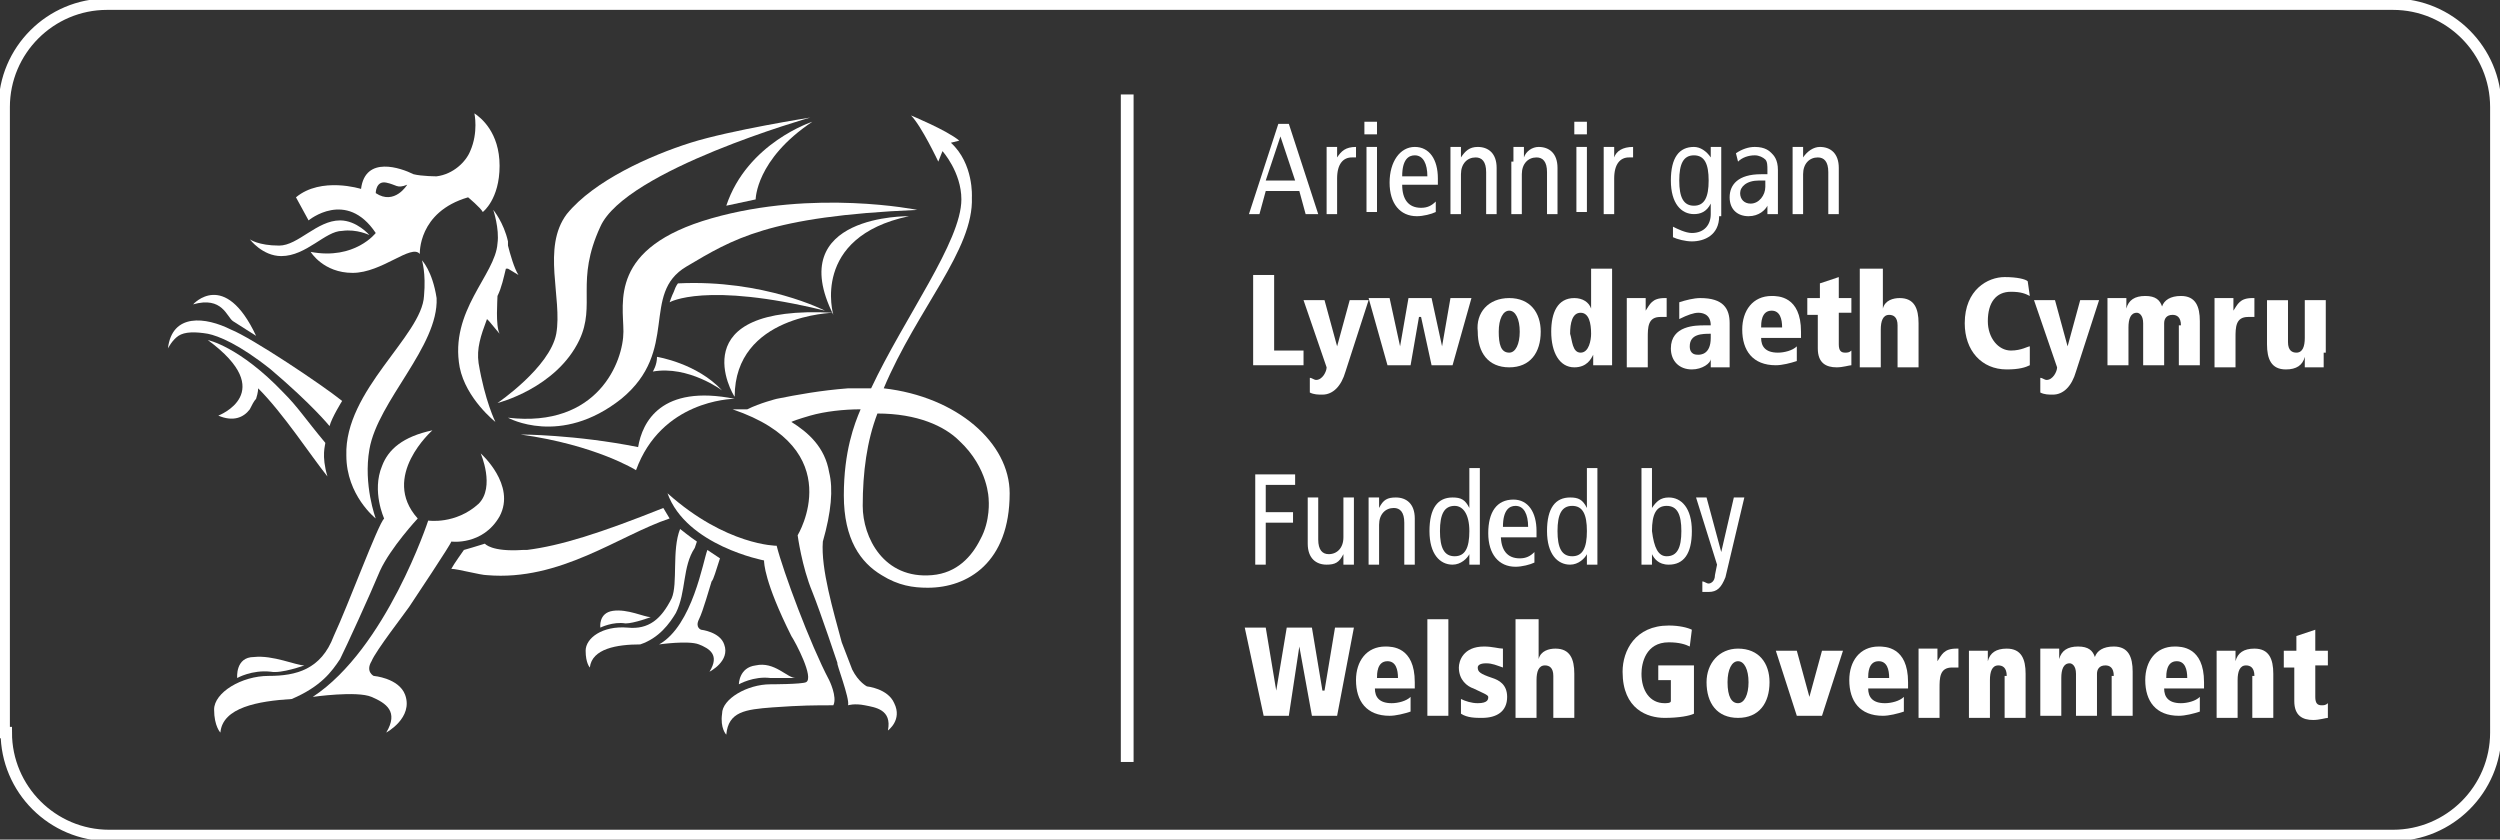 <?xml version="1.0" encoding="utf-8"?>
<!-- Generator: Adobe Illustrator 25.1.0, SVG Export Plug-In . SVG Version: 6.00 Build 0)  -->
<svg version="1.1" id="Layer_1" xmlns="http://www.w3.org/2000/svg" xmlns:xlink="http://www.w3.org/1999/xlink" x="0px" y="0px"
	 viewBox="0 0 119.1 40" style="enable-background:new 0 0 119.1 40;" xml:space="preserve">
<rect x="0" y="0" width="119.1" height="40" fill="#333333" stroke="none"/>
<style type="text/css">
	.Drop_x0020_Shadow{fill:none;}
	.Outer_x0020_Glow_x0020_5_x0020_pt{fill:none;}
	.Blue_x0020_Neon{fill:none;stroke:#8AACDA;stroke-width:7;stroke-linecap:round;stroke-linejoin:round;}
	.Chrome_x0020_Highlight{fill:url(#SVGID_1_);stroke:#FFFFFF;stroke-width:0.363;stroke-miterlimit:1;}
	.Jive_GS{fill:#FFDD00;}
	.Alyssa_GS{fill:#A6D0E4;}
	.st0{clip-path:url(#SVGID_3_);fill:none;stroke:#FFFFFF;stroke-width:0.542;}
	.st1{fill:none;stroke:#FFFFFF;stroke-width:0.608;}
	.st2{fill:#FFFFFF;}
	.st3{clip-path:url(#SVGID_5_);fill:#FFFFFF;}
</style>
<linearGradient id="SVGID_1_" gradientUnits="userSpaceOnUse" x1="-870.861" y1="-526.082" x2="-870.861" y2="-527.082">
	<stop  offset="0" style="stop-color:#656565"/>
	<stop  offset="0.618" style="stop-color:#1B1B1B"/>
	<stop  offset="0.629" style="stop-color:#545454"/>
	<stop  offset="0.983" style="stop-color:#3E3E3E"/>
</linearGradient>
<g>
	<defs>
		<rect id="SVGID_2_" width="119.1" height="40"/>
	</defs>
	<clipPath id="SVGID_3_">
		<use xlink:href="#SVGID_2_"  style="overflow:visible;"/>
	</clipPath>
	<path class="st0" d="M0.3,34.9c0,2.7,2.2,4.9,4.9,4.9h108.8c2.7,0,4.9-2.2,4.9-4.9V5.1c0-2.7-2.2-4.9-4.9-4.9H5.1
		c-2.7,0-4.9,2.2-4.9,4.9V34.9z"/>
</g>
<line class="st1" x1="53.7" y1="4.5" x2="53.7" y2="36.3"/>
<path class="st2" d="M61.4,5.9l1.4,4.3h-0.6l-0.3-1.1h-1.6l-0.3,1.1h-0.5l1.4-4.3H61.4z M61.7,8.6l-0.7-2.1h0l-0.7,2.1H61.7z"/>
<g>
	<defs>
		<rect id="SVGID_4_" width="119.1" height="40"/>
	</defs>
	<clipPath id="SVGID_5_">
		<use xlink:href="#SVGID_4_"  style="overflow:visible;"/>
	</clipPath>
	<path class="st3" d="M63.2,7.7c0-0.2,0-0.5,0-0.7h0.5l0,0.5h0C63.9,7.2,64.1,7,64.6,7v0.5c-0.1,0-0.1,0-0.2,0c-0.4,0-0.7,0.3-0.7,1
		v1.7h-0.5V7.7z"/>
	<path class="st3" d="M65.6,6.4H65V5.8h0.6V6.4z M65.1,7h0.5v3.1h-0.5V7z"/>
	<path class="st3" d="M66.8,8.8c0,0.7,0.3,1.1,0.9,1.1c0.3,0,0.5-0.1,0.7-0.3l0,0.5c-0.2,0.1-0.6,0.2-0.9,0.2
		c-0.8,0-1.3-0.6-1.3-1.6S66.7,7,67.4,7c0.7,0,1.1,0.6,1.1,1.5v0.3H66.8z M68,8.4c0-0.6-0.2-1-0.6-1c-0.3,0-0.6,0.2-0.6,1H68z"/>
	<path class="st3" d="M69.1,7.7c0-0.2,0-0.5,0-0.7h0.5l0,0.5h0C69.8,7.2,70,7,70.4,7c0.5,0,0.9,0.3,0.9,1v2.2h-0.5v-2
		c0-0.5-0.2-0.7-0.5-0.7c-0.4,0-0.7,0.3-0.7,0.8v1.9h-0.5V7.7z"/>
	<path class="st3" d="M72.1,7.7c0-0.2,0-0.5,0-0.7h0.5l0,0.5h0C72.7,7.2,73,7,73.3,7c0.5,0,0.9,0.3,0.9,1v2.2h-0.5v-2
		c0-0.5-0.2-0.7-0.5-0.7c-0.4,0-0.7,0.3-0.7,0.8v1.9h-0.5V7.7z"/>
	<path class="st3" d="M75.6,6.4H75V5.8h0.6V6.4z M75.1,7h0.5v3.1h-0.5V7z"/>
	<path class="st3" d="M76.4,7.7c0-0.2,0-0.5,0-0.7h0.5l0,0.5h0C77,7.2,77.3,7,77.8,7v0.5c-0.1,0-0.1,0-0.2,0c-0.4,0-0.7,0.3-0.7,1
		v1.7h-0.5V7.7z"/>
	<path class="st3" d="M81.9,10.3c0,0.9-0.7,1.2-1.3,1.2c-0.3,0-0.7-0.1-0.9-0.2l0-0.5c0.2,0.1,0.6,0.3,0.9,0.3
		c0.6,0,0.9-0.4,0.9-0.9V9.7h0c-0.2,0.4-0.5,0.5-0.8,0.5c-0.6,0-1.1-0.5-1.1-1.6c0-1.1,0.4-1.6,1.1-1.6c0.3,0,0.6,0.2,0.8,0.5h0
		l0-0.5h0.5c0,0.2,0,0.4,0,0.6V10.3z M80.7,9.8c0.5,0,0.7-0.4,0.7-1.2c0-0.8-0.2-1.2-0.7-1.2c-0.5,0-0.7,0.4-0.7,1.2
		C80,9.4,80.2,9.8,80.7,9.8"/>
	<path class="st3" d="M82.7,7.3C83,7.1,83.3,7,83.6,7c0.5,0,0.7,0.2,0.8,0.3c0.1,0.1,0.3,0.3,0.3,0.8v1.6c0,0.2,0,0.4,0,0.5h-0.5
		l0-0.4h0c-0.1,0.2-0.4,0.5-0.9,0.5c-0.5,0-0.9-0.3-0.9-0.9c0-0.6,0.4-1.1,1.5-1.1h0.3V8.1c0-0.2,0-0.4-0.1-0.5
		c-0.1-0.1-0.3-0.2-0.5-0.2c-0.3,0-0.6,0.1-0.8,0.3L82.7,7.3z M84.2,8.6c-0.1,0-0.2,0-0.4,0c-0.6,0-0.9,0.3-0.9,0.6
		c0,0.3,0.2,0.5,0.5,0.5c0.4,0,0.7-0.4,0.7-0.8V8.6z"/>
	<path class="st3" d="M85.4,7.7c0-0.2,0-0.5,0-0.7h0.5l0,0.5h0C86.1,7.2,86.4,7,86.7,7c0.5,0,0.9,0.3,0.9,1v2.2h-0.5v-2
		c0-0.5-0.2-0.7-0.5-0.7c-0.4,0-0.7,0.3-0.7,0.8v1.9h-0.5V7.7z"/>
	<polygon class="st3" points="59.7,13.1 60.7,13.1 60.7,16.7 62.1,16.7 62.1,17.4 59.7,17.4 	"/>
	<path class="st3" d="M64.1,17.7c-0.2,0.7-0.6,1.1-1.1,1.1c-0.2,0-0.4,0-0.6-0.1l0-0.7c0.1,0,0.2,0.1,0.3,0.1c0.3,0,0.5-0.4,0.5-0.6
		l-1.1-3.2h1l0.6,2.2h0l0.6-2.2h0.9L64.1,17.7z"/>
	<polygon class="st3" points="66.2,14.2 66.7,16.5 66.7,16.5 67.1,14.2 68.2,14.2 68.7,16.5 68.7,16.5 69.1,14.2 70.1,14.2 
		69.2,17.4 68.2,17.4 67.7,15.1 67.6,15.1 67.2,17.4 66.1,17.4 65.2,14.2 	"/>
	<path class="st3" d="M71.9,14.2c1,0,1.5,0.7,1.5,1.6c0,1-0.5,1.7-1.5,1.7c-1,0-1.5-0.7-1.5-1.7C70.3,14.9,70.9,14.2,71.9,14.2
		 M71.9,16.8c0.3,0,0.5-0.4,0.5-1c0-0.6-0.2-1-0.5-1c-0.3,0-0.5,0.4-0.5,1C71.4,16.4,71.5,16.8,71.9,16.8"/>
	<path class="st3" d="M76.8,16.7c0,0.4,0,0.6,0,0.7h-0.9c0-0.1,0-0.3,0-0.5h0c-0.1,0.2-0.3,0.6-0.9,0.6c-0.7,0-1.1-0.7-1.1-1.7
		c0-0.9,0.3-1.6,1.1-1.6c0.4,0,0.7,0.2,0.8,0.5h0v-1.9h1V16.7z M75.3,16.8c0.4,0,0.5-0.6,0.5-0.9c0-0.5-0.1-1-0.5-1
		c-0.4,0-0.5,0.5-0.5,1C74.9,16.2,74.9,16.8,75.3,16.8"/>
	<path class="st3" d="M77.5,14.9c0-0.3,0-0.5,0-0.7h0.9c0,0.2,0,0.4,0,0.6h0c0.2-0.3,0.3-0.6,0.9-0.6h0.1v0.9c-0.1,0-0.2,0-0.3,0
		c-0.6,0-0.6,0.5-0.6,1v1.4h-1V14.9z"/>
	<path class="st3" d="M80,14.4c0.3-0.1,0.7-0.2,1-0.2c1.1,0,1.4,0.5,1.4,1.2v1.2c0,0.5,0,0.7,0,0.9h-0.9l0-0.4h0
		c0,0.2-0.4,0.5-0.9,0.5c-0.6,0-1-0.4-1-1c0-1.1,1.2-1.1,1.6-1.1h0.3c0-0.6-0.5-0.6-0.6-0.6c-0.2,0-0.5,0.1-0.9,0.3L80,14.4z
		 M81.5,15.9c-0.4,0-1,0-1,0.6c0,0.4,0.3,0.4,0.4,0.4c0.1,0,0.6,0,0.6-0.8V15.9z"/>
	<path class="st3" d="M85.8,16.1h-1.9c0,0.4,0.2,0.7,0.8,0.7c0.3,0,0.7-0.1,0.9-0.3l0,0.7c-0.3,0.1-0.7,0.2-1,0.2
		c-1.1,0-1.6-0.7-1.6-1.7c0-0.9,0.5-1.6,1.4-1.6c0.3,0,1.4,0,1.4,1.7V16.1z M84.9,15.6c0-0.4-0.1-0.8-0.5-0.8
		c-0.5,0-0.5,0.6-0.5,0.8H84.9z"/>
	<path class="st3" d="M86.1,14.2h0.6v-0.7l0.9-0.3v1h0.6v0.7h-0.6v1.5c0,0.3,0.1,0.4,0.3,0.4c0.1,0,0.2,0,0.3-0.1v0.7
		c-0.1,0-0.4,0.1-0.7,0.1c-0.5,0-0.9-0.2-0.9-0.9v-1.6h-0.5V14.2z"/>
	<path class="st3" d="M88.7,12.8h1v1.9h0c0.1-0.4,0.5-0.5,0.8-0.5c0.7,0,0.9,0.5,0.9,1.2v2.1h-1v-2c0-0.4-0.2-0.5-0.4-0.5
		c-0.3,0-0.4,0.3-0.4,0.7v1.8h-1V12.8z"/>
	<path class="st3" d="M96.7,14.1c-0.2-0.1-0.4-0.2-0.9-0.2c-0.7,0-1.1,0.5-1.1,1.4c0,0.8,0.5,1.4,1.1,1.4c0.5,0,0.8-0.2,0.9-0.2
		l0,0.9c-0.2,0.1-0.5,0.2-1.1,0.2c-1.2,0-2-0.9-2-2.2c0-1.6,1.1-2.2,1.9-2.2c0.6,0,1,0.1,1.1,0.2L96.7,14.1z"/>
	<path class="st3" d="M98.9,17.7c-0.2,0.7-0.6,1.1-1.1,1.1c-0.2,0-0.4,0-0.6-0.1l0-0.7c0.1,0,0.2,0.1,0.3,0.1c0.3,0,0.5-0.4,0.5-0.6
		l-1.1-3.2h1l0.6,2.2h0l0.6-2.2h0.9L98.9,17.7z"/>
	<path class="st3" d="M103.9,15.5c0-0.4-0.2-0.5-0.4-0.5c-0.3,0-0.4,0.2-0.4,0.4v2h-1v-2c0-0.4-0.2-0.5-0.3-0.5
		c-0.3,0-0.4,0.3-0.4,0.7v1.8h-1v-2.5c0-0.3,0-0.5,0-0.7h0.9c0,0.1,0,0.3,0,0.5h0c0.1-0.4,0.4-0.6,0.9-0.6c0.5,0,0.7,0.2,0.8,0.5
		c0.1-0.3,0.4-0.5,0.9-0.5c0.7,0,0.9,0.5,0.9,1.2v2.1h-1V15.5z"/>
	<path class="st3" d="M105.5,14.9c0-0.3,0-0.5,0-0.7h0.9c0,0.2,0,0.4,0,0.6h0c0.2-0.3,0.3-0.6,0.9-0.6h0.1v0.9c-0.1,0-0.2,0-0.3,0
		c-0.6,0-0.6,0.5-0.6,1v1.4h-1V14.9z"/>
	<path class="st3" d="M110.7,16.8c0,0.3,0,0.5,0,0.7h-0.9c0-0.1,0-0.3,0-0.5h0c-0.1,0.4-0.4,0.6-0.9,0.6c-0.7,0-0.9-0.5-0.9-1.2
		v-2.1h1v2c0,0.4,0.2,0.5,0.4,0.5c0.3,0,0.4-0.3,0.4-0.7v-1.8h1V16.8z"/>
	<polygon class="st3" points="59.8,22.6 61.7,22.6 61.7,23.1 60.3,23.1 60.3,24.4 61.6,24.4 61.6,24.9 60.3,24.9 60.3,26.9 
		59.8,26.9 	"/>
	<path class="st3" d="M64.5,26.2c0,0.2,0,0.5,0,0.7H64l0-0.5h0c-0.2,0.4-0.4,0.5-0.8,0.5c-0.5,0-0.9-0.3-0.9-1v-2.2h0.5v2
		c0,0.5,0.2,0.7,0.5,0.7c0.4,0,0.7-0.3,0.7-0.8v-1.9h0.5V26.2z"/>
	<path class="st3" d="M65.2,24.4c0-0.2,0-0.5,0-0.7h0.5l0,0.5h0c0.2-0.4,0.4-0.5,0.8-0.5c0.5,0,0.9,0.3,0.9,1v2.2h-0.5v-2
		c0-0.5-0.2-0.7-0.5-0.7c-0.4,0-0.7,0.3-0.7,0.8v1.9h-0.5V24.4z"/>
	<path class="st3" d="M70.5,26.3c0,0.2,0,0.4,0,0.6H70l0-0.5h0c-0.1,0.2-0.4,0.5-0.8,0.5c-0.6,0-1.1-0.5-1.1-1.6
		c0-1.1,0.4-1.6,1.1-1.6c0.4,0,0.6,0.1,0.8,0.5h0v-1.9h0.5V26.3z M69.3,24.1c-0.5,0-0.7,0.4-0.7,1.2s0.2,1.2,0.7,1.2
		c0.5,0,0.7-0.4,0.7-1.2S69.7,24.1,69.3,24.1"/>
	<path class="st3" d="M71.5,25.5c0,0.7,0.3,1.1,0.9,1.1c0.3,0,0.5-0.1,0.7-0.3l0,0.5c-0.2,0.1-0.6,0.2-0.9,0.2
		c-0.8,0-1.3-0.6-1.3-1.6s0.4-1.6,1.2-1.6c0.7,0,1.1,0.6,1.1,1.5v0.3H71.5z M72.8,25.1c0-0.6-0.2-1-0.6-1c-0.3,0-0.6,0.2-0.6,1H72.8
		z"/>
	<path class="st3" d="M76.1,26.3c0,0.2,0,0.4,0,0.6h-0.5l0-0.5h0c-0.1,0.2-0.4,0.5-0.8,0.5c-0.6,0-1.1-0.5-1.1-1.6
		c0-1.1,0.4-1.6,1.1-1.6c0.4,0,0.6,0.1,0.8,0.5h0v-1.9h0.5V26.3z M74.9,24.1c-0.5,0-0.7,0.4-0.7,1.2s0.2,1.2,0.7,1.2
		c0.5,0,0.7-0.4,0.7-1.2S75.4,24.1,74.9,24.1"/>
	<path class="st3" d="M78.2,22.3h0.5v1.9h0c0.2-0.3,0.4-0.5,0.8-0.5c0.6,0,1.1,0.5,1.1,1.6c0,1.1-0.4,1.6-1.1,1.6
		c-0.5,0-0.7-0.3-0.8-0.5h0l0,0.5h-0.5c0-0.2,0-0.4,0-0.6V22.3z M79.4,26.5c0.5,0,0.7-0.4,0.7-1.2c0-0.8-0.2-1.2-0.7-1.2
		c-0.5,0-0.7,0.4-0.7,1.2C78.8,26.1,79,26.5,79.4,26.5"/>
	<path class="st3" d="M82.2,27.5c-0.2,0.5-0.4,0.7-0.8,0.7c-0.1,0-0.3,0-0.3,0l0-0.5c0.1,0,0.2,0.1,0.3,0.1c0.1,0,0.3-0.1,0.3-0.4
		l0.1-0.5l-1-3.2h0.5l0.7,2.6h0l0.6-2.6h0.5L82.2,27.5z"/>
	<polygon class="st3" points="61.9,30.8 61.9,30.8 61.4,34.1 60.2,34.1 59.3,29.9 60.3,29.9 60.8,32.9 60.8,32.9 61.3,29.9 
		62.5,29.9 63,32.9 63.1,32.9 63.6,29.9 64.5,29.9 63.7,34.1 62.5,34.1 	"/>
	<path class="st3" d="M67.4,32.8h-1.9c0,0.4,0.2,0.7,0.8,0.7c0.3,0,0.7-0.1,0.9-0.3l0,0.7c-0.3,0.1-0.7,0.2-1,0.2
		c-1.1,0-1.6-0.7-1.6-1.7c0-0.9,0.5-1.6,1.4-1.6c0.3,0,1.4,0,1.4,1.7V32.8z M66.6,32.3c0-0.4-0.1-0.8-0.5-0.8
		c-0.5,0-0.5,0.6-0.5,0.8H66.6z"/>
	<rect x="68" y="29.5" class="st3" width="1" height="4.6"/>
	<path class="st3" d="M71.6,31.8c-0.3-0.1-0.5-0.2-0.8-0.2c-0.3,0-0.4,0.1-0.4,0.2c0,0.2,0.1,0.3,0.7,0.5c0.3,0.1,0.7,0.3,0.7,0.9
		c0,0.7-0.5,1-1.2,1c-0.3,0-0.7,0-1-0.2l0-0.7c0.2,0.1,0.5,0.2,0.8,0.2c0.5,0,0.5-0.2,0.5-0.3c0-0.1-0.3-0.2-0.7-0.4
		c-0.3-0.1-0.7-0.4-0.7-1c0-0.3,0.2-1,1.2-1c0.4,0,0.7,0.1,0.9,0.1L71.6,31.8z"/>
	<path class="st3" d="M72.3,29.5h1v1.9h0c0.1-0.4,0.5-0.5,0.8-0.5c0.7,0,0.9,0.5,0.9,1.2v2.1h-1v-2c0-0.4-0.2-0.5-0.4-0.5
		c-0.3,0-0.4,0.3-0.4,0.7v1.8h-1V29.5z"/>
	<path class="st3" d="M79.2,31.7h1.5V34c-0.2,0.1-0.7,0.2-1.4,0.2c-0.8,0-2-0.4-2-2.2c0-1,0.6-2.2,2.2-2.2c0.5,0,0.9,0.1,1.1,0.2
		l-0.1,0.8c-0.2-0.1-0.5-0.2-1-0.2c-1.1,0-1.3,1-1.3,1.5c0,0.8,0.4,1.4,1.1,1.4c0.1,0,0.3,0,0.3-0.1v-1h-0.6V31.7z"/>
	<path class="st3" d="M82.8,30.9c1,0,1.5,0.7,1.5,1.6c0,1-0.5,1.7-1.5,1.7c-1,0-1.5-0.7-1.5-1.7C81.3,31.6,81.9,30.9,82.8,30.9
		 M82.8,33.5c0.3,0,0.5-0.4,0.5-1c0-0.6-0.2-1-0.5-1c-0.3,0-0.5,0.4-0.5,1C82.3,33.2,82.5,33.5,82.8,33.5"/>
	<polygon class="st3" points="84.6,31 85.6,31 86.2,33.2 86.2,33.2 86.8,31 87.8,31 86.8,34.1 85.6,34.1 	"/>
	<path class="st3" d="M90.8,32.8H89c0,0.4,0.2,0.7,0.8,0.7c0.3,0,0.7-0.1,0.9-0.3l0,0.7c-0.3,0.1-0.7,0.2-1,0.2
		c-1.1,0-1.6-0.7-1.6-1.7c0-0.9,0.5-1.6,1.4-1.6c0.3,0,1.4,0,1.4,1.7V32.8z M90,32.3c0-0.4-0.1-0.8-0.5-0.8c-0.5,0-0.5,0.6-0.5,0.8
		H90z"/>
	<path class="st3" d="M91.4,31.6c0-0.3,0-0.5,0-0.7h0.9c0,0.2,0,0.4,0,0.6h0c0.2-0.3,0.3-0.6,0.9-0.6h0.1v0.9c-0.1,0-0.2,0-0.3,0
		c-0.6,0-0.6,0.5-0.6,1v1.4h-1V31.6z"/>
	<path class="st3" d="M95.6,32.2c0-0.4-0.2-0.5-0.4-0.5c-0.3,0-0.4,0.3-0.4,0.7v1.8h-1v-2.5c0-0.3,0-0.5,0-0.7h0.9
		c0,0.1,0,0.3,0,0.5h0c0.1-0.4,0.4-0.6,0.9-0.6c0.7,0,0.9,0.5,0.9,1.2v2.1h-1V32.2z"/>
	<path class="st3" d="M100.7,32.2c0-0.4-0.2-0.5-0.4-0.5c-0.3,0-0.4,0.2-0.4,0.4v2h-1v-2c0-0.4-0.2-0.5-0.3-0.5
		c-0.3,0-0.4,0.3-0.4,0.7v1.8h-1v-2.5c0-0.3,0-0.5,0-0.7h0.9c0,0.1,0,0.3,0,0.5h0c0.1-0.4,0.4-0.6,0.9-0.6c0.5,0,0.7,0.2,0.8,0.5
		c0.1-0.3,0.4-0.5,0.9-0.5c0.7,0,0.9,0.5,0.9,1.2v2.1h-1V32.2z"/>
	<path class="st3" d="M105,32.8h-1.9c0,0.4,0.2,0.7,0.8,0.7c0.3,0,0.7-0.1,0.9-0.3l0,0.7c-0.3,0.1-0.7,0.2-1,0.2
		c-1.1,0-1.6-0.7-1.6-1.7c0-0.9,0.5-1.6,1.4-1.6c0.3,0,1.4,0,1.4,1.7V32.8z M104.2,32.3c0-0.4-0.1-0.8-0.5-0.8
		c-0.5,0-0.5,0.6-0.5,0.8H104.2z"/>
	<path class="st3" d="M107.4,32.2c0-0.4-0.2-0.5-0.4-0.5c-0.3,0-0.4,0.3-0.4,0.7v1.8h-1v-2.5c0-0.3,0-0.5,0-0.7h0.9
		c0,0.1,0,0.3,0,0.5h0c0.1-0.4,0.4-0.6,0.9-0.6c0.7,0,0.9,0.5,0.9,1.2v2.1h-1V32.2z"/>
	<path class="st3" d="M108.8,31h0.6v-0.7l0.9-0.3v1h0.6v0.7h-0.6v1.5c0,0.3,0.1,0.4,0.3,0.4c0.1,0,0.2,0,0.3-0.1v0.7
		c-0.1,0-0.4,0.1-0.7,0.1c-0.5,0-0.9-0.2-0.9-0.9v-1.6h-0.5V31z"/>
	<path class="st3" d="M8,16.6c0,0,0.2-0.4,0.5-0.6c0.3-0.2,0.8-0.2,1.4-0.1c0.5,0.1,1.5,0.5,3,1.7c2,1.7,2.8,2.7,2.8,2.7
		c0.1-0.4,0.6-1.2,0.6-1.2c-1-0.8-4.3-3-5.3-3.4C9.8,15.1,8.2,14.9,8,16.6"/>
	<path class="st3" d="M9.2,14.5c1.4-0.4,1.6,0.6,1.9,0.8l1.1,0.7C10.7,12.8,9.2,14.5,9.2,14.5"/>
	<path class="st3" d="M9.9,16.2c3.4,2.5,0.5,3.6,0.5,3.6c0.7,0.3,1.2,0.1,1.5-0.3c0.1-0.2,0.2-0.4,0.3-0.5c0.1-0.3,0.1-0.5,0.1-0.5
		c1.2,1.2,2.5,3.2,3.3,4.2c-0.3-1-0.1-1.5-0.1-1.6c-1-1.2-1.3-1.7-2-2.4C11.4,16.5,9.9,16.2,9.9,16.2"/>
	<path class="st3" d="M23.8,15.9c-0.2-0.4-0.1-1.6-0.1-1.8c0.2-0.4,0.3-0.9,0.4-1.3l0.1,0l0.5,0.3c-0.2-0.3-0.4-1-0.5-1.4
		c0-0.1,0-0.1,0-0.2c-0.2-0.9-0.7-1.5-0.7-1.5s0.3,0.9,0.2,1.6c-0.1,1.5-2.3,3.2-1.8,5.9c0.3,1.5,1.7,2.6,1.7,2.6s-0.5-1-0.8-2.8
		c-0.1-0.7,0.1-1.3,0.4-2.1l0.1,0.1L23.8,15.9z"/>
	<path class="st3" d="M38.6,5.6c0,0-3.8,0.6-5.7,1.2C31,7.4,28.3,8.6,27,10.2c-1.2,1.6-0.2,4-0.5,5.7c-0.3,1.6-2.8,3.3-2.8,3.3
		s2.8-0.7,3.9-3c0.8-1.7-0.2-2.8,1-5.4C29.8,8.1,38.6,5.6,38.6,5.6"/>
	<path class="st3" d="M38.7,5.8c0,0-3.1,1-4.1,4L36,9.5C36,9.5,36,7.6,38.7,5.8"/>
	<path class="st3" d="M43.7,10c0,0-4.9-1-9.8,0.4c-4.9,1.4-4.2,4-4.2,5.4c0,1.4-1.2,4.6-5.5,4.1c0,0,2.5,1.4,5.4-0.9
		c2.8-2.3,0.9-5,3.1-6.3C34.9,11.4,36.6,10.3,43.7,10"/>
	<path class="st3" d="M31.3,17c0,0,1.9,0.3,3.1,1.6c0,0-1.6-1.2-3.3-0.9C31.1,17.7,31.3,17.4,31.3,17"/>
	<path class="st3" d="M39.7,14.9c0,0-4.7,0.1-4.7,4C34.9,18.8,32.4,14.5,39.7,14.9"/>
	<path class="st3" d="M43.3,10.3L43.3,10.3c-4.7,1-3.6,4.7-3.6,4.7C37.3,10.2,43.3,10.3,43.3,10.3"/>
	<path class="st3" d="M30.3,22.4c1.2-3.3,4.5-3.4,4.7-3.4c-3.5-0.7-4.4,1.1-4.6,2.3c-3-0.6-5.6-0.6-5.6-0.6
		C28.4,21.2,30.3,22.4,30.3,22.4"/>
	<path class="st3" d="M11.3,32.3c0,0,0.7-0.4,1.6-0.3c0.5,0.1,1.6-0.3,1.6-0.3c-0.4,0-1.5-0.5-2.4-0.4
		C11.2,31.3,11.3,32.3,11.3,32.3"/>
	<path class="st3" d="M28.6,29.9c0,0-0.1-0.7,0.6-0.8c0.7-0.1,1.5,0.3,1.8,0.3c0,0-0.8,0.3-1.2,0.3C29.2,29.6,28.6,29.9,28.6,29.9"
		/>
	<path class="st3" d="M35.2,32.6c0,0,0.7-0.4,1.5-0.3c0.5,0,1.2,0,1.2,0c-0.4,0-1-0.8-1.9-0.6C35.2,31.8,35.2,32.6,35.2,32.6"/>
	<path class="st3" d="M39.3,14.8c-5.7-1.4-7.4-0.4-7.4-0.4s0.1-0.3,0.2-0.5c0.1-0.3,0.2-0.4,0.2-0.4C36.4,13.3,39.3,14.8,39.3,14.8"
		/>
	<path class="st3" d="M17.6,11.2c0,0-0.6-0.7-1.4-0.7c-1.1,0-2,1.2-2.9,1.2c-1,0-1.4-0.3-1.4-0.3s0.6,0.8,1.5,0.8
		c1.2,0,2.1-1.2,2.9-1.2C17,10.9,17.6,11.2,17.6,11.2"/>
	<path class="st3" d="M20.1,12.4c0,0,0.2,0.6,0.1,1.7c-0.1,1.9-3.8,4.5-3.7,7.6c0,1.9,1.4,3,1.4,3s-0.6-1.6-0.3-3.3
		c0.4-2.3,3.3-4.9,3.2-7.2C20.6,12.9,20.1,12.4,20.1,12.4"/>
	<path class="st3" d="M18.3,24.7c0,0-0.6-1.3-0.1-2.5c0.3-0.8,1-1.4,2.4-1.7c0,0-2.5,2.2-0.7,4.2c0,0-1.3,1.4-1.8,2.5
		c-0.5,1.2-1.6,3.6-1.9,4.2c-0.4,0.6-0.9,1.3-2.3,1.9c-1.6,0.1-3.3,0.4-3.4,1.6c0,0-0.3-0.3-0.3-1.1c0-0.8,1.3-1.6,2.6-1.6
		c1.3,0,2.5-0.3,3.1-1.9C16.6,28.8,18,25,18.3,24.7"/>
	<path class="st3" d="M20.4,24.8c0,0-2,6.1-5.5,8.4c0,0,2.1-0.3,2.8,0c0.7,0.3,1.3,0.7,0.7,1.7c0,0,1.3-0.7,0.9-1.8
		c-0.3-0.8-1.5-0.9-1.5-0.9s-0.4-0.2-0.1-0.7c0.2-0.5,1.6-2.3,1.8-2.6c0.2-0.3,2-3,2-3.1c0,0,1.5,0.2,2.3-1.2c0.8-1.5-0.9-3-0.9-3
		s0.7,1.6-0.1,2.4C21.7,25,20.4,24.8,20.4,24.8"/>
	<path class="st3" d="M22.1,26.2c0,0,0.7-0.2,1-0.3c0,0,0.3,0.4,1.8,0.3c0.1,0,0.2,0,0.2,0c1.6-0.2,3.5-0.8,6.5-2l0.3,0.5
		c-2.4,0.8-5.2,3-8.7,2.7c-0.3,0-1.4-0.3-1.7-0.3C21.6,26.9,22.1,26.2,22.1,26.2"/>
	<path class="st3" d="M32.2,29.2c-0.3,0.5-0.8,1.2-1.7,1.5c-1.1,0-2.3,0.2-2.4,1.1c0,0-0.2-0.2-0.2-0.8c0-0.6,0.8-1.2,2-1.1
		c1,0.1,1.6-0.4,2.1-1.4c0.3-0.7,0-2.3,0.4-3.3c0,0,0.5,0.4,0.8,0.6c0,0,0,0-0.1,0.3C32.5,27,32.7,28.2,32.2,29.2"/>
	<path class="st3" d="M33.7,26.2c0,0,0.3,0.2,0.6,0.4c-0.2,0.6-0.3,1-0.4,1.1c-0.1,0.3-0.4,1.4-0.6,1.8c-0.2,0.4,0.1,0.5,0.1,0.5
		s0.9,0.1,1.1,0.7c0.3,0.8-0.7,1.3-0.7,1.3c0.5-0.8,0-1.1-0.5-1.3c-0.5-0.2-1.9,0-1.9,0C33,29.8,33.5,26.7,33.7,26.2"/>
	<path class="st3" d="M39.5,32.4c0,0,0.4,0.8,0.2,1.2c-0.9,0-1.5,0-2.9,0.1c-1.3,0.1-2.1,0.2-2.2,1.3c0,0-0.3-0.3-0.2-1
		c0-0.7,1.2-1.4,2.3-1.4c0,0,1.5,0,1.7-0.1c0.4-0.2-0.5-1.9-0.7-2.2c-1.3-2.6-1.3-3.5-1.3-3.6c0,0-3.7-0.7-4.6-3.2
		C34.6,26,37,26,37,26C37.3,27.2,38.6,30.7,39.5,32.4"/>
	<path class="st3" d="M40.4,18.5c0.4,0,0.7,0,1.1,0c1.6-3.4,4.3-7,4.3-9c0-1.3-0.9-2.3-0.9-2.3l-0.2,0.5c0,0-0.8-1.7-1.3-2.2l0,0
		c0,0,1.7,0.7,2.3,1.2v0l-0.4,0.1h0c1.1,1,1,2.6,1,2.6c0.1,2.5-2.6,5.3-4.2,9.1c3.5,0.4,6,2.6,6,5c0,3.3-2,4.5-3.9,4.5
		c-0.7,0-1.4-0.1-2.2-0.6c-1-0.6-1.8-1.7-1.8-3.8c0-2.1,0.5-3.4,0.8-4.1l0,0c-0.8,0-1.7,0.1-2.4,0.3c0,0-0.7,0.2-0.9,0.3
		c0.8,0.5,1.6,1.2,1.8,2.4c0.2,0.8,0.1,1.9-0.3,3.3c-0.1,1.3,0.5,3.3,0.9,4.8l0.5,1.3c0.3,0.6,0.7,0.8,0.7,0.8s1,0.1,1.3,0.8
		c0.4,0.8-0.3,1.3-0.3,1.3c0.2-1-0.6-1.1-1.1-1.2l0,0c-0.5-0.1-0.8,0-0.8,0c0.1-0.3-0.6-2.1-0.5-2c0,0-0.8-2.4-1.2-3.4
		C38.2,27,38,25.5,38,25.5s2.5-4.1-3.1-6c0,0,0.4,0,0.7,0C36.2,19.2,37,19,37,19C38,18.8,39.1,18.6,40.4,18.5 M41.8,19.7
		c-0.5,1.3-0.7,2.8-0.7,4.4c0,1.5,1,3.5,3.3,3.3c1.2-0.1,1.9-0.9,2.3-1.7c0.5-0.9,0.4-1.9,0.4-1.9s0-1.5-1.4-2.8
		C45,20.3,43.7,19.7,41.8,19.7"/>
	<path class="st3" d="M17.2,9c0,0-1.9-0.6-3.1,0.4l0.6,1.1c0,0,1.8-1.5,3.2,0.6c0,0-1,1.3-3.1,0.9c0,0,0.6,1,2,1
		c1.4,0,2.8-1.4,3.2-0.9c0,0-0.1-2,2.3-2.7c0,0,0.6,0.5,0.7,0.7c0,0,0.8-0.6,0.8-2.2c0-1.6-0.9-2.3-1.2-2.5c0,0,0.2,0.9-0.2,1.8
		c-0.2,0.5-0.8,1.1-1.6,1.2c0,0-0.7,0-1.1-0.1C19.1,8,17.4,7.4,17.2,9 M19.4,8.8c0,0-0.6,1-1.5,0.4c0,0,0-0.6,0.5-0.5
		C18.9,8.8,18.9,9,19.4,8.8"/>
</g>
</svg>
